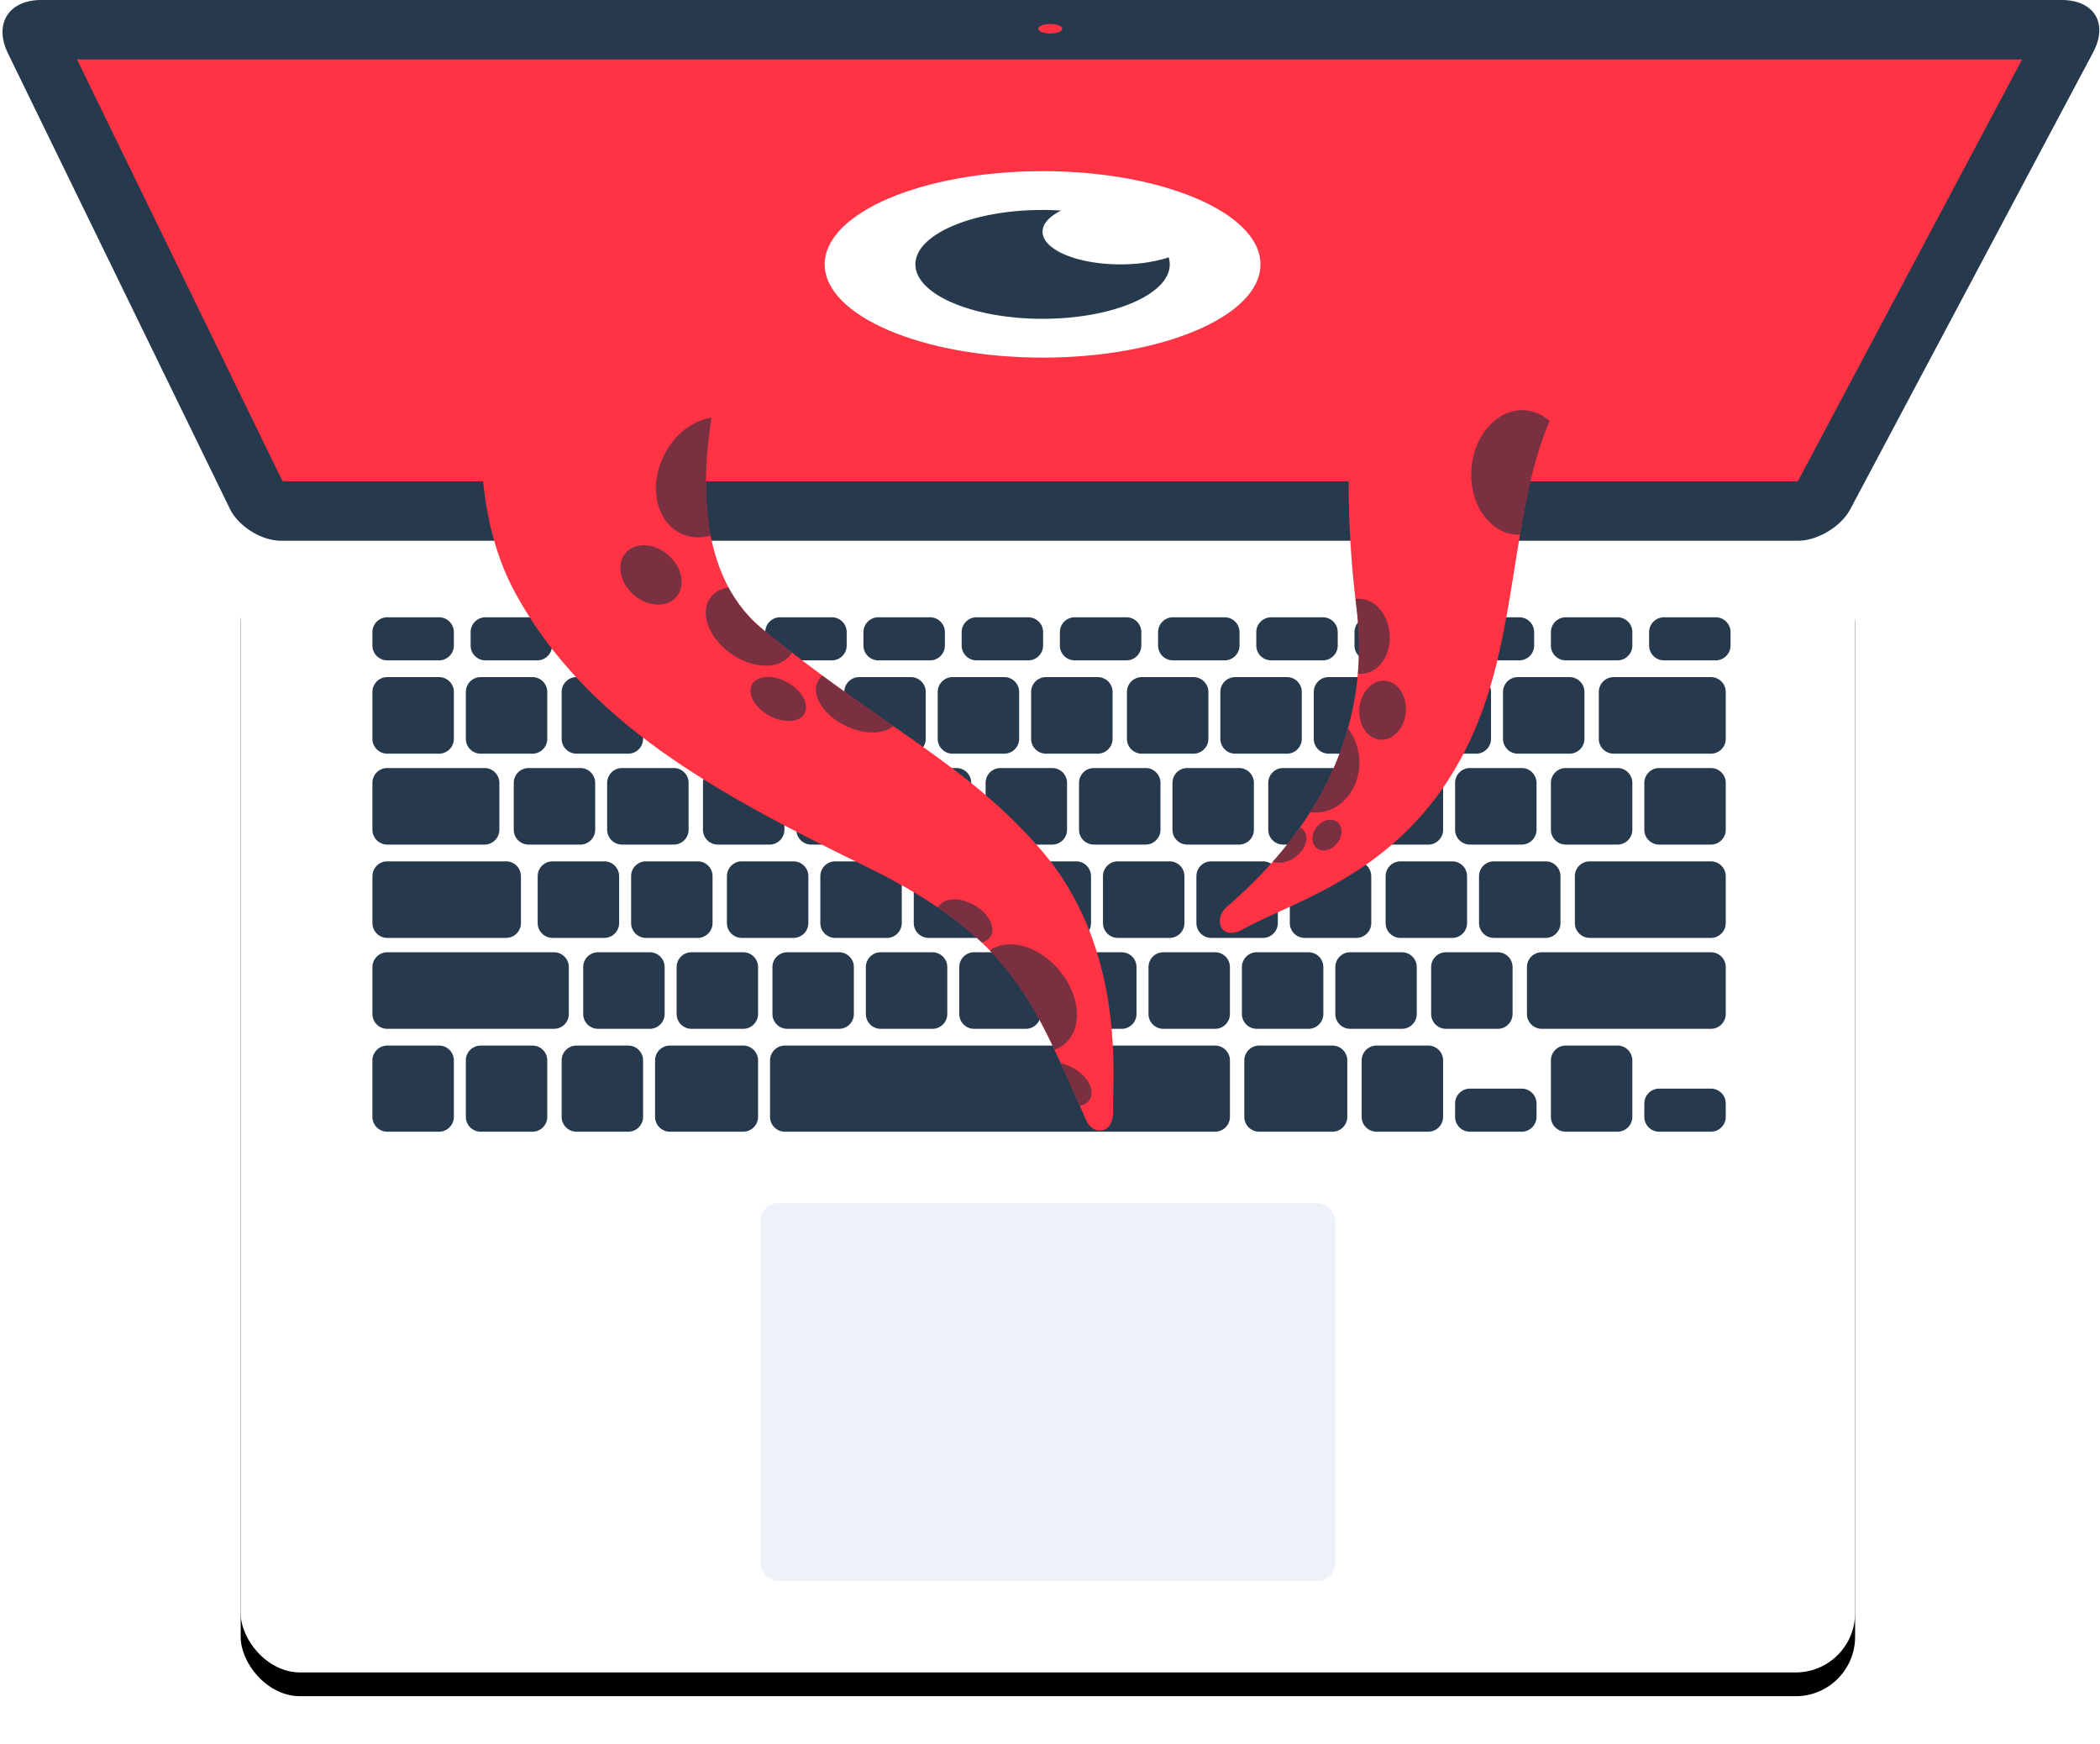 <svg xmlns="http://www.w3.org/2000/svg" xmlns:xlink="http://www.w3.org/1999/xlink" width="707" height="587" viewBox="0 0 707 587">
    <defs>
        <rect id="b" width="543.523" height="380.971" x="81.029" y="182.029" rx="20"/>
        <filter id="a" width="110.3%" height="114.7%" x="-5.2%" y="-5.2%" filterUnits="objectBoundingBox">
            <feOffset dy="8" in="SourceAlpha" result="shadowOffsetOuter1"/>
            <feGaussianBlur in="shadowOffsetOuter1" result="shadowBlurOuter1" stdDeviation="8"/>
            <feColorMatrix in="shadowBlurOuter1" values="0 0 0 0 0.153 0 0 0 0 0.251 0 0 0 0 0.349 0 0 0 0.1 0"/>
        </filter>
    </defs>
    <g fill="none" fill-rule="evenodd">
        <g>
            <use fill="#000" filter="url(#a)" xlink:href="#b"/>
            <use fill="#FFF" xlink:href="#b"/>
            <rect width="193.54" height="127.259" x="256" y="405" fill="#EEF2F8" rx="6"/>
            <path fill="#F34" fill-rule="nonzero" d="M92.109 164.476a6.24 6.24 0 0 0-.235-.441c-.144-.012 517.488-.019 517.488-.019C609.335 164.023 686.964 17 686.964 17H20.73l71.38 147.476z"/>
            <path fill="#26394D" fill-rule="nonzero" d="M95.352 162.476a6.07 6.07 0 0 0-.229-.429 2.483 2.483 0 0 0-.311-.436c.467.346.536.385.598.418-.427.007 509.879 0 509.879 0 0-.35.152-.456.27-.551-.03.103-.157.298-.292.55L680.772 20H25.922l69.43 142.476zM2.685 17.973C-2.152 8.047 2.885 0 13.926 0h680.128c11.046 0 15.796 7.91 10.612 17.66L622.915 171.44c-3.11 5.848-11.009 10.59-17.626 10.59H94.628c-6.625 0-14.346-4.822-17.255-10.791L2.685 17.973z"/>
            <path fill="#26394D" d="M125.381 212.812c0-2.767 2.244-5.01 4.997-5.01h17.425a4.997 4.997 0 0 1 4.997 5.01v4.479c0 2.767-2.244 5.01-4.997 5.01h-17.425a4.997 4.997 0 0 1-4.997-5.01v-4.479zm33.063 0c0-2.767 2.244-5.01 4.997-5.01h17.425a4.997 4.997 0 0 1 4.997 5.01v4.479c0 2.767-2.244 5.01-4.997 5.01H163.44a4.997 4.997 0 0 1-4.997-5.01v-4.479zm33.063 0c0-2.767 2.244-5.01 4.997-5.01h17.425a4.997 4.997 0 0 1 4.997 5.01v4.479c0 2.767-2.244 5.01-4.997 5.01h-17.425a4.997 4.997 0 0 1-4.997-5.01v-4.479zm33.063 0c0-2.767 2.244-5.01 4.997-5.01h17.425a4.997 4.997 0 0 1 4.997 5.01v4.479c0 2.767-2.244 5.01-4.997 5.01h-17.425a4.997 4.997 0 0 1-4.997-5.01v-4.479zm33.063 0c0-2.767 2.244-5.01 4.997-5.01h17.425a4.997 4.997 0 0 1 4.997 5.01v4.479c0 2.767-2.244 5.01-4.997 5.01H262.63a4.997 4.997 0 0 1-4.997-5.01v-4.479zm33.063 0c0-2.767 2.244-5.01 4.997-5.01h17.425a4.997 4.997 0 0 1 4.997 5.01v4.479c0 2.767-2.244 5.01-4.997 5.01h-17.425a4.997 4.997 0 0 1-4.997-5.01v-4.479zm33.063 0c0-2.767 2.244-5.01 4.997-5.01h17.425a4.997 4.997 0 0 1 4.997 5.01v4.479c0 2.767-2.244 5.01-4.997 5.01h-17.425a4.997 4.997 0 0 1-4.997-5.01v-4.479zm33.063 0c0-2.767 2.244-5.01 4.997-5.01h17.425a4.997 4.997 0 0 1 4.997 5.01v4.479c0 2.767-2.244 5.01-4.997 5.01h-17.425a4.997 4.997 0 0 1-4.997-5.01v-4.479zm33.063 0c0-2.767 2.244-5.01 4.997-5.01h17.425a4.997 4.997 0 0 1 4.997 5.01v4.479c0 2.767-2.244 5.01-4.997 5.01h-17.425a4.997 4.997 0 0 1-4.997-5.01v-4.479zm33.063 0c0-2.767 2.244-5.01 4.997-5.01h17.425a4.997 4.997 0 0 1 4.997 5.01v4.479c0 2.767-2.244 5.01-4.997 5.01h-17.425a4.997 4.997 0 0 1-4.997-5.01v-4.479zm33.063 0c0-2.767 2.244-5.01 4.997-5.01h17.425a4.997 4.997 0 0 1 4.997 5.01v4.479c0 2.767-2.244 5.01-4.997 5.01h-17.425a4.997 4.997 0 0 1-4.997-5.01v-4.479zm33.063 0c0-2.767 2.244-5.01 4.997-5.01h17.425a4.997 4.997 0 0 1 4.997 5.01v4.479c0 2.767-2.244 5.01-4.997 5.01H494.07a4.997 4.997 0 0 1-4.997-5.01v-4.479zm33.063 0c0-2.767 2.244-5.01 4.997-5.01h17.425a4.997 4.997 0 0 1 4.997 5.01v4.479c0 2.767-2.244 5.01-4.997 5.01h-17.425a4.997 4.997 0 0 1-4.997-5.01v-4.479zm33.063 0c0-2.767 2.244-5.01 4.997-5.01h17.425a4.997 4.997 0 0 1 4.997 5.01v4.479c0 2.767-2.244 5.01-4.997 5.01h-17.425a4.997 4.997 0 0 1-4.997-5.01v-4.479zM125.381 232.94c0-2.762 2.244-5 4.997-5h17.425a5 5 0 0 1 4.997 5v15.773c0 2.762-2.244 5-4.997 5h-17.425a5 5 0 0 1-4.997-5V232.94zm31.45 0c0-2.762 2.244-5 4.998-5h17.424a5 5 0 0 1 4.997 5v15.773c0 2.762-2.244 5-4.997 5h-17.424a5 5 0 0 1-4.997-5V232.94zm32.257 0c0-2.762 2.244-5 4.997-5h17.424a5 5 0 0 1 4.997 5v15.773c0 2.762-2.243 5-4.997 5h-17.424a5 5 0 0 1-4.997-5V232.94zm31.45 0c0-2.762 2.244-5 4.997-5h17.424a5 5 0 0 1 4.997 5v15.773c0 2.762-2.243 5-4.997 5h-17.424a5 5 0 0 1-4.997-5V232.94zm31.45 0c0-2.762 2.244-5 4.998-5h17.424a5 5 0 0 1 4.997 5v15.773c0 2.762-2.244 5-4.997 5h-17.424a5 5 0 0 1-4.997-5V232.94zm32.257 0c0-2.762 2.244-5 4.997-5h17.424a5 5 0 0 1 4.997 5v15.773c0 2.762-2.244 5-4.997 5h-17.424a5 5 0 0 1-4.997-5V232.94zm31.45 0c0-2.762 2.244-5 4.997-5h17.424a5 5 0 0 1 4.997 5v15.773c0 2.762-2.243 5-4.997 5h-17.424a5 5 0 0 1-4.997-5V232.94zm31.45 0c0-2.762 2.244-5 4.997-5h17.425a5 5 0 0 1 4.997 5v15.773c0 2.762-2.244 5-4.997 5h-17.425a5 5 0 0 1-4.997-5V232.94zm32.257 0c0-2.762 2.244-5 4.997-5h17.424a5 5 0 0 1 4.997 5v15.773c0 2.762-2.244 5-4.997 5H384.4a5 5 0 0 1-4.997-5V232.94zm31.45 0c0-2.762 2.244-5 4.997-5h17.424a5 5 0 0 1 4.997 5v15.773c0 2.762-2.243 5-4.997 5H415.85a5 5 0 0 1-4.997-5V232.94zm31.45 0c0-2.762 2.244-5 4.997-5h17.424a5 5 0 0 1 4.998 5v15.773c0 2.762-2.244 5-4.998 5H447.3a5 5 0 0 1-4.997-5V232.94zm32.257 0c0-2.762 2.244-5 4.997-5h17.424a5 5 0 0 1 4.997 5v15.773c0 2.762-2.244 5-4.997 5h-17.424a5 5 0 0 1-4.997-5V232.94zm31.45 0c0-2.762 2.244-5 4.997-5h17.424a5 5 0 0 1 4.997 5v15.773c0 2.762-2.243 5-4.997 5h-17.424a5 5 0 0 1-4.997-5V232.94zm-333.05 30.606c0-2.761 2.245-5 4.998-5h17.424a5 5 0 0 1 4.997 5v15.774c0 2.761-2.244 5-4.997 5h-17.424a5 5 0 0 1-4.997-5v-15.774zm31.451 0c0-2.761 2.244-5 4.997-5h17.424a5 5 0 0 1 4.997 5v15.774c0 2.761-2.244 5-4.997 5h-17.424a5 5 0 0 1-4.997-5v-15.774zm32.257 0c0-2.761 2.243-5 4.997-5h17.424a5 5 0 0 1 4.997 5v15.774c0 2.761-2.244 5-4.997 5h-17.424a5 5 0 0 1-4.997-5v-15.774zm31.45 0c0-2.761 2.244-5 4.997-5h17.424a5 5 0 0 1 4.997 5v15.774c0 2.761-2.244 5-4.997 5h-17.424a5 5 0 0 1-4.997-5v-15.774zm31.45 0c0-2.761 2.244-5 4.997-5h17.424a5 5 0 0 1 4.997 5v15.774c0 2.761-2.244 5-4.997 5h-17.424a5 5 0 0 1-4.997-5v-15.774zm32.257 0c0-2.761 2.243-5 4.997-5h17.424a5 5 0 0 1 4.997 5v15.774c0 2.761-2.244 5-4.997 5H336.82a5 5 0 0 1-4.997-5v-15.774zm31.45 0c0-2.761 2.244-5 4.997-5h17.424a5 5 0 0 1 4.997 5v15.774c0 2.761-2.244 5-4.997 5H368.27a5 5 0 0 1-4.997-5v-15.774zm31.45 0c0-2.761 2.244-5 4.997-5h17.424a5 5 0 0 1 4.997 5v15.774c0 2.761-2.244 5-4.997 5h-17.424a5 5 0 0 1-4.997-5v-15.774zm32.257 0c0-2.761 2.243-5 4.997-5h17.424a5 5 0 0 1 4.997 5v15.774c0 2.761-2.244 5-4.997 5h-17.424a5 5 0 0 1-4.997-5v-15.774zm31.45 0c0-2.761 2.243-5 4.997-5h17.424a5 5 0 0 1 4.997 5v15.774c0 2.761-2.244 5-4.997 5h-17.424a5 5 0 0 1-4.997-5v-15.774zm31.45 0c0-2.761 2.244-5 4.997-5h17.424a5 5 0 0 1 4.997 5v15.774c0 2.761-2.244 5-4.997 5h-17.424a5 5 0 0 1-4.997-5v-15.774zm32.256 0c0-2.761 2.244-5 4.997-5h17.425a5 5 0 0 1 4.997 5v15.774c0 2.761-2.244 5-4.997 5h-17.425a5 5 0 0 1-4.997-5v-15.774zm31.45 0c0-2.761 2.244-5 4.998-5h17.424a5 5 0 0 1 4.997 5v15.774c0 2.761-2.244 5-4.997 5h-17.424a5 5 0 0 1-4.997-5v-15.774zm-15.321-30.606c0-2.762 2.237-5 5.007-5h32.725a5.006 5.006 0 0 1 5.008 5v15.773c0 2.762-2.238 5-5.008 5h-32.725a5.006 5.006 0 0 1-5.007-5V232.94zM125.38 263.545c0-2.761 2.238-5 5.008-5h32.725a5.006 5.006 0 0 1 5.007 5v15.774c0 2.761-2.237 5-5.007 5h-32.725a5.006 5.006 0 0 1-5.008-5v-15.774zm55.643 31.412c0-2.761 2.244-5 4.997-5h17.424a5 5 0 0 1 4.997 5v15.774c0 2.761-2.244 5-4.997 5h-17.424a5 5 0 0 1-4.997-5v-15.774zm31.45 0c0-2.761 2.244-5 4.997-5h17.424a5 5 0 0 1 4.997 5v15.774c0 2.761-2.243 5-4.997 5h-17.424a5 5 0 0 1-4.997-5v-15.774zm32.257 0c0-2.761 2.244-5 4.997-5h17.424a5 5 0 0 1 4.997 5v15.774c0 2.761-2.244 5-4.997 5h-17.424a5 5 0 0 1-4.997-5v-15.774zm31.45 0c0-2.761 2.244-5 4.997-5h17.424a5 5 0 0 1 4.997 5v15.774c0 2.761-2.244 5-4.997 5h-17.424a5 5 0 0 1-4.997-5v-15.774zm31.45 0c0-2.761 2.244-5 4.997-5h17.424a5 5 0 0 1 4.997 5v15.774c0 2.761-2.243 5-4.997 5h-17.424a5 5 0 0 1-4.997-5v-15.774zm32.257 0c0-2.761 2.243-5 4.997-5h17.424a5 5 0 0 1 4.997 5v15.774c0 2.761-2.244 5-4.997 5h-17.424a5 5 0 0 1-4.997-5v-15.774zm31.45 0c0-2.761 2.244-5 4.997-5h17.424a5 5 0 0 1 4.997 5v15.774c0 2.761-2.244 5-4.997 5h-17.424a5 5 0 0 1-4.997-5v-15.774zm31.45 0c0-2.761 2.244-5 4.997-5h17.424a5 5 0 0 1 4.997 5v15.774c0 2.761-2.244 5-4.997 5h-17.424a5 5 0 0 1-4.997-5v-15.774zm31.45 0c0-2.761 2.244-5 4.997-5h17.424a5 5 0 0 1 4.997 5v15.774c0 2.761-2.243 5-4.997 5h-17.424a5 5 0 0 1-4.997-5v-15.774zm32.257 0c0-2.761 2.244-5 4.997-5h17.424a5 5 0 0 1 4.997 5v15.774c0 2.761-2.244 5-4.997 5h-17.424a5 5 0 0 1-4.997-5v-15.774zm31.45 0c0-2.761 2.244-5 4.997-5h17.424a5 5 0 0 1 4.997 5v15.774c0 2.761-2.244 5-4.997 5h-17.424a5 5 0 0 1-4.997-5v-15.774zm32.257 0c0-2.761 2.248-5 4.998-5h40.807a5.002 5.002 0 0 1 4.999 5v15.774c0 2.761-2.249 5-4.999 5H535.2a5.002 5.002 0 0 1-4.998-5v-15.774zm-404.82 0c0-2.761 2.245-5 5-5h39.997c2.762 0 5 2.242 5 5v15.774c0 2.761-2.245 5-5 5h-39.998c-2.761 0-5-2.242-5-5v-15.774zm70.964 30.607c0-2.762 2.244-5 4.997-5h17.424a5 5 0 0 1 4.997 5v15.774c0 2.761-2.244 5-4.997 5h-17.424a5 5 0 0 1-4.997-5v-15.774zm31.45 0c0-2.762 2.244-5 4.997-5h17.424a5 5 0 0 1 4.997 5v15.774c0 2.761-2.244 5-4.997 5h-17.424a5 5 0 0 1-4.997-5v-15.774zm32.257 0c0-2.762 2.243-5 4.997-5h17.424a5 5 0 0 1 4.997 5v15.774c0 2.761-2.244 5-4.997 5H265.05a5 5 0 0 1-4.997-5v-15.774zm31.45 0c0-2.762 2.244-5 4.997-5h17.424a5 5 0 0 1 4.997 5v15.774c0 2.761-2.244 5-4.997 5H296.5a5 5 0 0 1-4.997-5v-15.774zm31.45 0c0-2.762 2.244-5 4.997-5h17.424a5 5 0 0 1 4.997 5v15.774c0 2.761-2.244 5-4.997 5H327.95a5 5 0 0 1-4.997-5v-15.774zm32.257 0c0-2.762 2.243-5 4.997-5h17.424a5 5 0 0 1 4.997 5v15.774c0 2.761-2.244 5-4.997 5h-17.424a5 5 0 0 1-4.997-5v-15.774zm31.45 0c0-2.762 2.244-5 4.997-5h17.424a5 5 0 0 1 4.997 5v15.774c0 2.761-2.244 5-4.997 5h-17.424a5 5 0 0 1-4.997-5v-15.774zm31.45 0c0-2.762 2.244-5 4.997-5h17.424a5 5 0 0 1 4.997 5v15.774c0 2.761-2.244 5-4.997 5h-17.424a5 5 0 0 1-4.997-5v-15.774zm31.45 0c0-2.762 2.244-5 4.997-5h17.424a5 5 0 0 1 4.997 5v15.774c0 2.761-2.244 5-4.997 5h-17.424a5 5 0 0 1-4.997-5v-15.774zm32.257 0c0-2.762 2.243-5 4.997-5h17.424a5 5 0 0 1 4.997 5v15.774c0 2.761-2.244 5-4.997 5h-17.424a5 5 0 0 1-4.997-5v-15.774zm32.256 0c0-2.762 2.246-5 5.004-5h56.925a5.004 5.004 0 0 1 5.004 5v15.774c0 2.761-2.246 5-5.004 5h-56.925a5.004 5.004 0 0 1-5.004-5v-15.774zm-388.692 0a5 5 0 0 1 4.998-5h56.131a5.001 5.001 0 0 1 4.997 5v15.774a5 5 0 0 1-4.997 5H130.38a5.001 5.001 0 0 1-4.998-5v-15.774zm0 31.413a5.003 5.003 0 0 1 4.997-5.001h17.425a5 5 0 0 1 4.997 5v18.994a5.003 5.003 0 0 1-4.997 5.001h-17.425a5 5 0 0 1-4.997-5v-18.994zm31.45 0a5.003 5.003 0 0 1 4.998-5.001h17.424a5 5 0 0 1 4.997 5v18.994a5.003 5.003 0 0 1-4.997 5.001h-17.424a5 5 0 0 1-4.997-5v-18.994zm32.257 0a5.003 5.003 0 0 1 4.997-5.001h17.424a5 5 0 0 1 4.997 5v18.994a5.003 5.003 0 0 1-4.997 5.001h-17.424a5 5 0 0 1-4.997-5v-18.994zm229.828 0a5.008 5.008 0 0 1 5.006-5.001h24.665a5.003 5.003 0 0 1 5.005 5v18.994a5.008 5.008 0 0 1-5.005 5.001h-24.665a5.003 5.003 0 0 1-5.006-5v-18.994zm39.515 0a5.003 5.003 0 0 1 4.997-5.001h17.424a5 5 0 0 1 4.997 5v18.994a5.003 5.003 0 0 1-4.997 5.001h-17.424a5 5 0 0 1-4.997-5v-18.994zm31.45 14.506c0-2.767 2.244-5.01 4.997-5.01h17.424a4.997 4.997 0 0 1 4.997 5.01v4.479c0 2.766-2.244 5.01-4.997 5.01h-17.424a4.997 4.997 0 0 1-4.997-5.01v-4.479zm63.707 0c0-2.767 2.243-5.01 4.997-5.01h17.424a4.997 4.997 0 0 1 4.997 5.01v4.479c0 2.766-2.244 5.01-4.997 5.01h-17.424a4.997 4.997 0 0 1-4.997-5.01v-4.479zm-31.45-14.506a5.003 5.003 0 0 1 4.996-5.001h17.425a5 5 0 0 1 4.997 5v18.994a5.003 5.003 0 0 1-4.997 5.001h-17.425a5 5 0 0 1-4.997-5v-18.994zm-301.6 0a5.008 5.008 0 0 1 5.006-5.001h24.665a5.003 5.003 0 0 1 5.005 5v18.994a5.008 5.008 0 0 1-5.005 5.001h-24.665a5.003 5.003 0 0 1-5.006-5v-18.994zm38.708 0a5.006 5.006 0 0 1 4.998-5.001H409.08a5 5 0 0 1 4.998 5v18.994a5.006 5.006 0 0 1-4.998 5.001H264.244a5 5 0 0 1-4.998-5v-18.994z"/>
            <ellipse cx="353.597" cy="9.665" fill="#F34" rx="4.032" ry="1.611"/>
        </g>
        <path fill="#F34" d="M536.964 119.273a19.687 19.687 0 0 1-2.33 2.82c-24.217 24.25-21.513 69.315-32.45 107.507-17.591 61.433-62.859 71.615-83.783 83.255-7.265 4.04-10.264-3.342-5.247-7.68 35.516-30.715 47.904-65.517 43.524-100.658-2.427-19.468-4.75-51.598.844-85.244h79.442z"/>
        <path fill="#223040" d="M453.783 245.226c2.286 2.877 3.735 6.643 3.88 10.804.327 9.38-6.089 17.217-14.332 17.504a13.266 13.266 0 0 1-2.252-.112c5.823-9.205 10.011-18.63 12.704-28.196zM437.67 278.52a3.986 3.986 0 0 1 1.403 1.196c1.748 2.406.404 6.362-3.002 8.837-2.526 1.835-5.477 2.34-7.546 1.497a134.14 134.14 0 0 0 9.145-11.53zm19.477-51.784a7.986 7.986 0 0 0 1.639.054c5.495-.385 9.555-6.339 9.069-13.299-.487-6.96-5.337-12.291-10.832-11.907a8.001 8.001 0 0 0-.689.078c.114.98.229 1.932.344 2.855.927 7.433 1.103 14.851.469 22.219zm64.578-84.995c-2.364-2.097-5.22-3.409-8.357-3.628-9.13-.639-17.186 8.218-17.994 19.78-.809 11.564 5.937 21.455 15.066 22.094.433.03.863.039 1.29.027 2.33-13.743 5.074-26.902 9.995-38.273zM443.3 285.533c-1.92-1.5-1.93-4.693-.024-7.133 1.906-2.44 5.008-3.203 6.928-1.703 1.92 1.5 1.93 4.694.024 7.134-1.906 2.44-5.008 3.202-6.928 1.702zm21.31-36.541c-4.321-.378-7.435-5.12-6.957-10.592.48-5.472 4.37-9.602 8.69-9.224 4.32.378 7.434 5.12 6.956 10.592-.479 5.472-4.37 9.602-8.69 9.224z" opacity=".6"/>
        <path fill="#F34" d="M181.7 56.752l71.824 35.031s-37.759 86.632 3.366 120.153c41.124 33.522 68.677 45.168 93.878 74.518 29.03 33.81 23.53 78.812 23.973 87.108.444 8.297-6.59 8.907-8.988 3.697-18.07-40.2-24.074-61.121-74.86-85.891-50.785-24.77-93.499-48.407-117.148-91.254-30.514-55.284 7.954-143.362 7.954-143.362z"/>
        <path fill="#223040" d="M276.884 227.435a6.066 6.066 0 0 0-1.59 2.007c-2.246 4.606 1.941 11.271 9.354 14.887 6.27 3.058 12.84 2.955 16.076.062-7.415-5.17-15.315-10.658-23.84-16.956zm56.346 92.507c6.24-4.391 16.49-1.543 23.384 6.672 7.163 8.538 7.99 19.64 1.844 24.796a10.773 10.773 0 0 1-3.451 1.94c-6.065-12.847-12.191-23.522-21.777-33.408zm-17.435-14.434c.038-.08.08-.16.123-.238 1.707-3.08 7.048-3.383 11.929-.678 4.88 2.706 7.454 7.396 5.747 10.476-.61 1.1-1.684 1.846-3.035 2.227-4.207-4.01-9.05-7.906-14.764-11.787zm41.328 52.409c1.35.29 2.754.813 4.122 1.57 4.88 2.706 7.454 7.396 5.747 10.476-.672 1.212-1.907 1.994-3.456 2.332-2.262-5.094-4.356-9.868-6.413-14.378zM239.57 140.612c-6.274.844-12.576 5.566-16.114 12.82-5.08 10.415-2.539 22.105 5.675 26.111 3.152 1.538 6.681 1.72 10.121.773-2.454-12.753-1.741-26.715.318-39.704zm5.681 57.13c-2.6.42-4.792 1.616-6.176 3.594-3.58 5.11-.411 13.503 7.075 18.745 7.486 5.242 16.456 5.348 20.035.237.15-.215.289-.436.416-.662a509.298 509.298 0 0 1-9.711-7.72c-4.958-4.041-8.77-8.854-11.639-14.194zm-31.911 2.493c-4.71-4.095-5.921-10.413-2.705-14.113 3.216-3.7 9.642-3.38 14.352.715 4.71 4.094 5.922 10.413 2.705 14.113-3.216 3.7-9.642 3.38-14.352-.715zm45.587 40.643c-4.881-2.706-7.454-7.396-5.747-10.475 1.707-3.08 7.048-3.383 11.929-.678 4.881 2.706 7.454 7.396 5.747 10.475-1.707 3.08-7.048 3.383-11.929.678z" opacity=".6"/>
        <g>
            <path fill="#FFF" d="M351 120.384c-40.444 0-73.357-14.093-73.357-31.384 0-17.325 32.913-31.384 73.357-31.384S424.357 71.709 424.357 89c0 17.325-32.913 31.384-73.357 31.384z"/>
            <path fill="#26394D" d="M351 78c0-2.716 2.374-5.19 6.222-7.116a92.21 92.21 0 0 0-6.222-.206c-23.579 0-42.819 8.216-42.819 18.322s19.24 18.322 42.819 18.322c23.579 0 42.819-8.216 42.819-18.322 0-.79-.164-1.581-.328-2.372-4.503 1.478-10.07 2.372-16.21 2.372C362.708 89 351 84.084 351 78z"/>
        </g>
    </g>
</svg>
